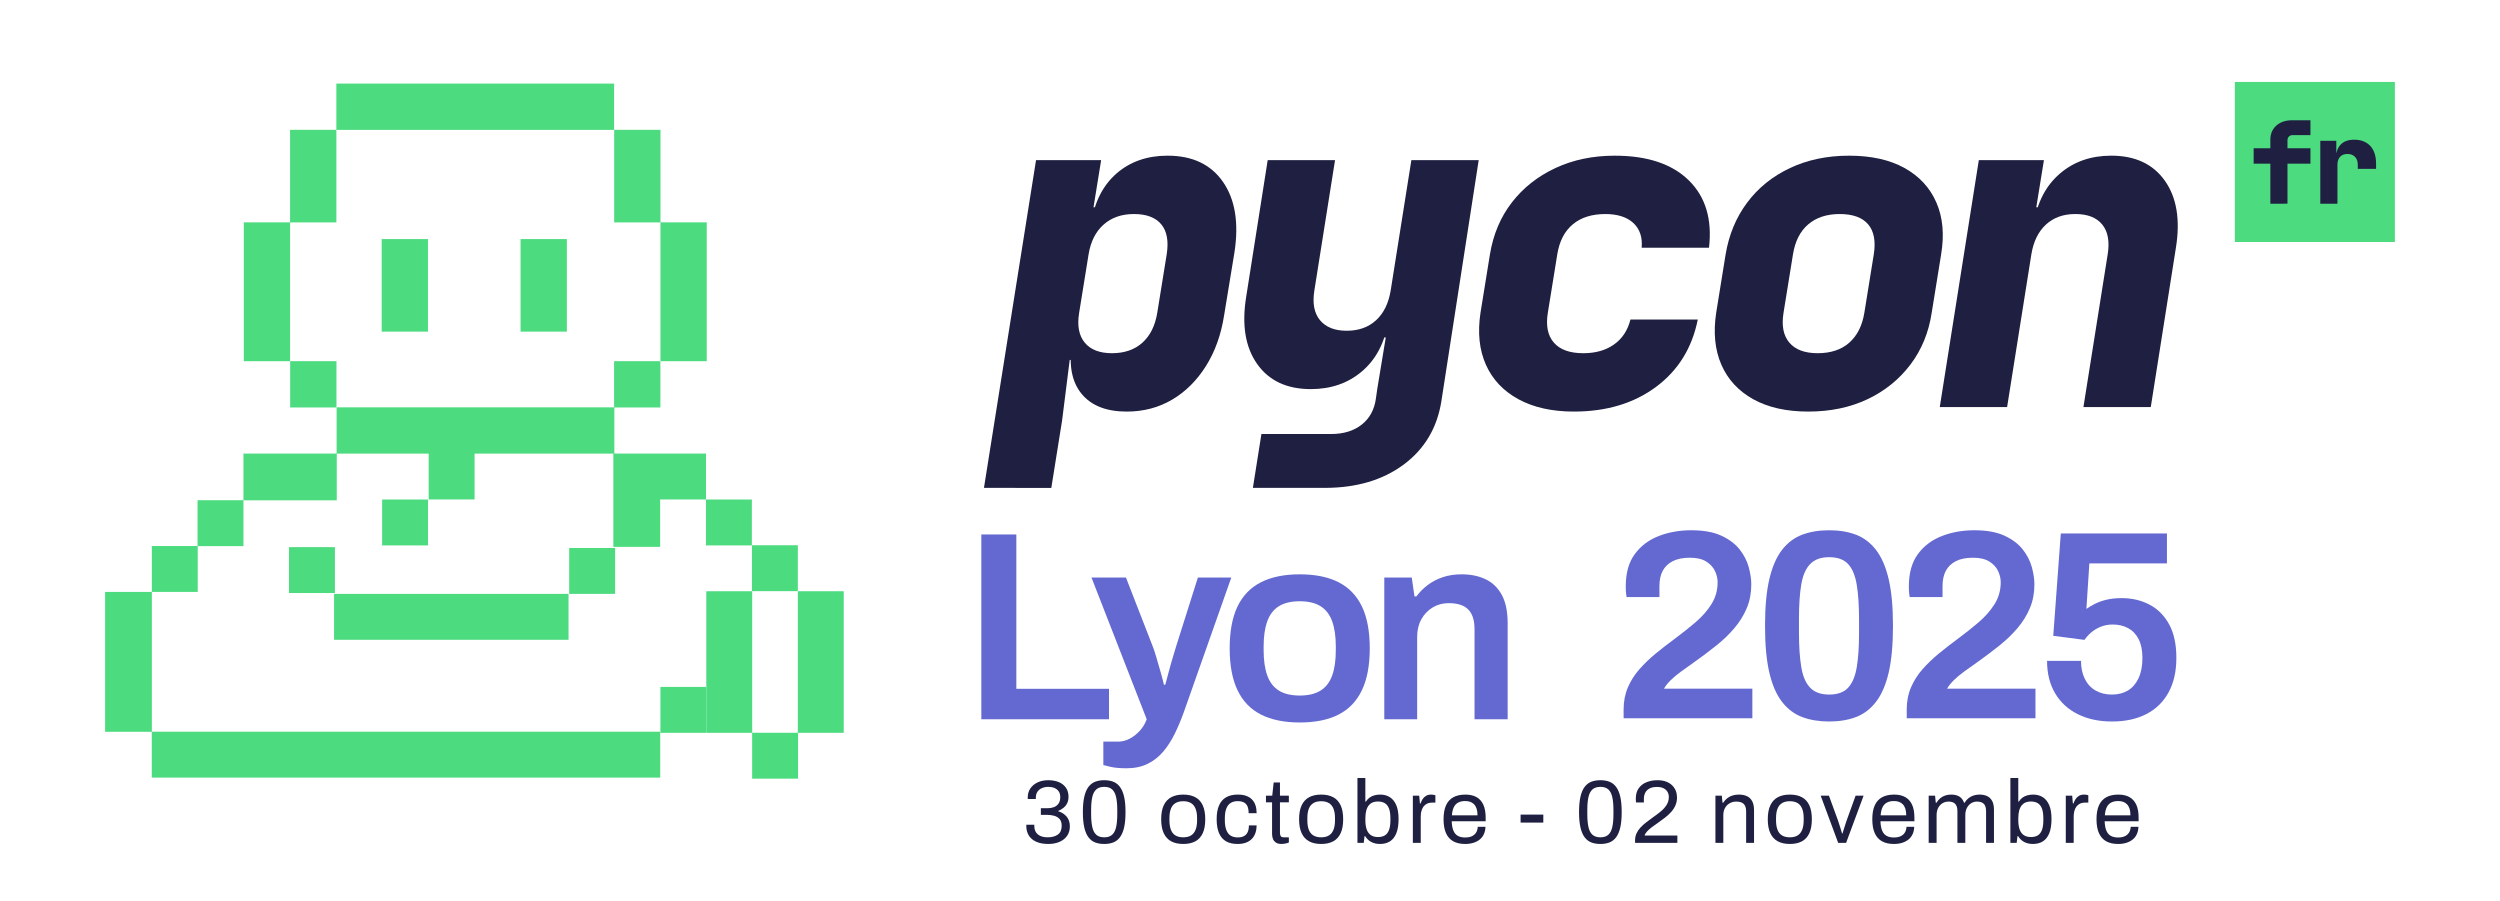 <?xml version="1.0" encoding="utf-8"?>
<!-- Generator: Adobe Illustrator 16.0.0, SVG Export Plug-In . SVG Version: 6.00 Build 0)  -->
<!DOCTYPE svg PUBLIC "-//W3C//DTD SVG 1.1//EN" "http://www.w3.org/Graphics/SVG/1.1/DTD/svg11.dtd">
<svg version="1.1" id="Calque_1" xmlns="http://www.w3.org/2000/svg" xmlns:xlink="http://www.w3.org/1999/xlink" x="0px" y="0px"
	 width="445.479px" height="160.492px" viewBox="0 0 445.479 160.492" enable-background="new 0 0 445.479 160.492"
	 xml:space="preserve">
<g>
	<path fill="#1F2041" d="M186.815,150.388c-0.854,0-1.574-0.131-2.16-0.393c-0.588-0.261-1.029-0.632-1.328-1.111
		c-0.299-0.48-0.449-1.051-0.449-1.712v-0.208h1.424v0.208c0,0.661,0.211,1.165,0.633,1.512s1.006,0.52,1.752,0.52
		s1.35-0.162,1.809-0.487c0.457-0.325,0.688-0.846,0.688-1.561c0-0.522-0.123-0.922-0.367-1.2c-0.246-0.276-0.564-0.472-0.953-0.584
		c-0.389-0.111-0.803-0.168-1.24-0.168h-1.152v-1.184h1.201c0.404,0,0.777-0.064,1.119-0.192s0.617-0.338,0.824-0.632
		c0.209-0.293,0.312-0.674,0.312-1.144c0-0.427-0.094-0.773-0.279-1.04c-0.188-0.267-0.441-0.467-0.762-0.601
		c-0.318-0.133-0.672-0.199-1.055-0.199c-0.428,0-0.811,0.071-1.152,0.216c-0.342,0.144-0.611,0.359-0.809,0.647
		s-0.295,0.651-0.295,1.088v0.208h-1.441v-0.287c0-0.608,0.158-1.142,0.473-1.601c0.314-0.458,0.746-0.815,1.297-1.072
		c0.549-0.256,1.18-0.384,1.895-0.384c0.705,0,1.326,0.112,1.865,0.336c0.537,0.225,0.963,0.555,1.271,0.992
		s0.465,0.977,0.465,1.616c0,0.47-0.086,0.866-0.258,1.191c-0.17,0.326-0.395,0.596-0.672,0.809s-0.574,0.39-0.895,0.528v0.063
		c0.586,0.171,1.076,0.48,1.471,0.928c0.395,0.448,0.592,1.035,0.592,1.761c0,0.65-0.162,1.21-0.486,1.68
		c-0.326,0.47-0.779,0.829-1.361,1.08C188.21,150.262,187.55,150.388,186.815,150.388z"/>
	<path fill="#1F2041" d="M196.767,150.388c-0.598,0-1.131-0.088-1.6-0.264c-0.471-0.177-0.871-0.48-1.201-0.912
		c-0.33-0.433-0.58-1.014-0.752-1.744c-0.17-0.73-0.256-1.65-0.256-2.76s0.086-2.029,0.256-2.761
		c0.172-0.73,0.422-1.312,0.752-1.744c0.33-0.432,0.73-0.735,1.201-0.911c0.469-0.177,1.002-0.265,1.6-0.265
		s1.127,0.088,1.592,0.265c0.465,0.176,0.861,0.479,1.191,0.911c0.33,0.433,0.582,1.014,0.752,1.744
		c0.172,0.731,0.256,1.651,0.256,2.761s-0.084,2.029-0.256,2.76c-0.17,0.73-0.422,1.312-0.752,1.744
		c-0.33,0.432-0.727,0.735-1.191,0.912C197.894,150.3,197.364,150.388,196.767,150.388z M196.767,149.203
		c0.607,0,1.08-0.154,1.416-0.464c0.336-0.309,0.57-0.768,0.703-1.376c0.135-0.607,0.201-1.365,0.201-2.271v-0.736
		c0-0.917-0.066-1.683-0.201-2.296c-0.133-0.613-0.367-1.074-0.703-1.384s-0.809-0.464-1.416-0.464s-1.084,0.154-1.424,0.464
		c-0.342,0.31-0.58,0.768-0.713,1.376c-0.133,0.607-0.199,1.37-0.199,2.288v0.72c0,0.906,0.066,1.67,0.199,2.288
		s0.371,1.083,0.713,1.392C195.683,149.049,196.159,149.203,196.767,149.203z"/>
	<path fill="#1F2041" d="M210.847,150.388c-0.854,0-1.57-0.157-2.152-0.472c-0.582-0.315-1.023-0.798-1.328-1.448
		c-0.303-0.65-0.455-1.478-0.455-2.48c0-1.013,0.152-1.842,0.455-2.487c0.305-0.646,0.746-1.126,1.328-1.44s1.299-0.472,2.152-0.472
		s1.57,0.157,2.152,0.472c0.58,0.314,1.021,0.795,1.32,1.44c0.297,0.646,0.447,1.475,0.447,2.487c0,1.003-0.15,1.83-0.447,2.48
		c-0.299,0.65-0.74,1.133-1.32,1.448C212.417,150.23,211.7,150.388,210.847,150.388z M210.847,149.203
		c0.543,0,0.998-0.106,1.359-0.319c0.363-0.214,0.639-0.547,0.824-1c0.188-0.453,0.281-1.026,0.281-1.721v-0.352
		c0-0.704-0.094-1.28-0.281-1.728c-0.186-0.448-0.461-0.779-0.824-0.992c-0.361-0.214-0.816-0.32-1.359-0.32
		c-0.545,0-1,0.106-1.367,0.32c-0.369,0.213-0.645,0.544-0.824,0.992c-0.182,0.447-0.273,1.023-0.273,1.728v0.352
		c0,0.694,0.092,1.268,0.273,1.721c0.18,0.453,0.455,0.786,0.824,1C209.847,149.097,210.302,149.203,210.847,149.203z"/>
	<path fill="#1F2041" d="M220.511,150.388c-0.811,0-1.49-0.157-2.041-0.472c-0.549-0.315-0.965-0.801-1.248-1.456
		c-0.281-0.656-0.424-1.48-0.424-2.473s0.143-1.813,0.424-2.464c0.283-0.65,0.705-1.136,1.266-1.456
		c0.559-0.32,1.25-0.479,2.07-0.479c0.576,0,1.076,0.074,1.496,0.224c0.422,0.149,0.771,0.368,1.049,0.656s0.482,0.635,0.615,1.04
		c0.135,0.405,0.201,0.869,0.201,1.392h-1.424c0-0.49-0.066-0.894-0.201-1.208c-0.133-0.314-0.344-0.549-0.631-0.704
		c-0.289-0.154-0.668-0.231-1.137-0.231s-0.875,0.104-1.217,0.312c-0.34,0.208-0.602,0.536-0.783,0.984s-0.271,1.04-0.271,1.775
		v0.336c0,0.694,0.088,1.27,0.264,1.729s0.434,0.795,0.775,1.008c0.342,0.214,0.758,0.32,1.248,0.32c0.48,0,0.867-0.085,1.16-0.256
		s0.508-0.416,0.641-0.736s0.199-0.704,0.199-1.152h1.377c0,0.47-0.066,0.907-0.201,1.312c-0.133,0.405-0.338,0.758-0.615,1.056
		c-0.277,0.299-0.629,0.531-1.057,0.696C221.62,150.305,221.108,150.388,220.511,150.388z"/>
	<path fill="#1F2041" d="M228.382,150.388c-0.438,0-0.779-0.083-1.023-0.248c-0.246-0.165-0.422-0.384-0.529-0.656
		c-0.105-0.271-0.158-0.562-0.158-0.872v-5.647h-1.088v-1.185h1.119l0.256-2.352h1.119v2.352h1.584v1.185h-1.584v5.439
		c0,0.267,0.049,0.467,0.145,0.601c0.096,0.133,0.277,0.199,0.545,0.199h0.895v0.929c-0.105,0.053-0.234,0.096-0.383,0.128
		c-0.15,0.032-0.303,0.062-0.457,0.088S228.521,150.388,228.382,150.388z"/>
	<path fill="#1F2041" d="M235.421,150.388c-0.854,0-1.57-0.157-2.15-0.472c-0.582-0.315-1.025-0.798-1.328-1.448
		c-0.305-0.65-0.457-1.478-0.457-2.48c0-1.013,0.152-1.842,0.457-2.487c0.303-0.646,0.746-1.126,1.328-1.44
		c0.58-0.314,1.297-0.472,2.15-0.472s1.572,0.157,2.152,0.472c0.582,0.314,1.021,0.795,1.32,1.44s0.449,1.475,0.449,2.487
		c0,1.003-0.15,1.83-0.449,2.48s-0.738,1.133-1.32,1.448C236.993,150.23,236.274,150.388,235.421,150.388z M235.421,149.203
		c0.545,0,0.998-0.106,1.361-0.319c0.361-0.214,0.637-0.547,0.824-1c0.186-0.453,0.279-1.026,0.279-1.721v-0.352
		c0-0.704-0.094-1.28-0.279-1.728c-0.188-0.448-0.463-0.779-0.824-0.992c-0.363-0.214-0.816-0.32-1.361-0.32
		c-0.543,0-1,0.106-1.367,0.32c-0.367,0.213-0.643,0.544-0.824,0.992c-0.182,0.447-0.271,1.023-0.271,1.728v0.352
		c0,0.694,0.09,1.268,0.271,1.721s0.457,0.786,0.824,1C234.421,149.097,234.878,149.203,235.421,149.203z"/>
	<path fill="#1F2041" d="M245.886,150.388c-0.566,0-1.072-0.115-1.52-0.344c-0.449-0.229-0.816-0.579-1.104-1.049h-0.113l-0.145,1.2
		h-1.119v-11.567h1.408v4.208h0.096c0.191-0.299,0.416-0.539,0.672-0.721c0.256-0.181,0.545-0.314,0.863-0.399
		c0.32-0.086,0.662-0.128,1.025-0.128c0.65,0,1.221,0.154,1.711,0.464s0.873,0.784,1.145,1.424s0.408,1.456,0.408,2.448
		c0,1.045-0.133,1.896-0.4,2.552c-0.266,0.656-0.645,1.139-1.135,1.448C247.187,150.232,246.589,150.388,245.886,150.388z
		 M245.55,149.155c0.48,0,0.883-0.096,1.207-0.288c0.326-0.191,0.574-0.509,0.744-0.951c0.172-0.443,0.256-1.027,0.256-1.753v-0.336
		c0-0.703-0.078-1.276-0.238-1.72c-0.16-0.442-0.406-0.768-0.736-0.976c-0.332-0.208-0.758-0.312-1.281-0.312
		c-0.299,0-0.58,0.048-0.848,0.145c-0.266,0.096-0.504,0.261-0.711,0.496c-0.209,0.234-0.369,0.549-0.48,0.943
		s-0.168,0.88-0.168,1.456v0.256c0,0.662,0.076,1.217,0.232,1.664c0.154,0.448,0.398,0.79,0.736,1.024
		C244.599,149.038,245.026,149.155,245.55,149.155z"/>
	<path fill="#1F2041" d="M251.757,150.195v-8.416h1.137l0.129,1.393h0.111c0.086-0.267,0.203-0.521,0.352-0.761
		c0.15-0.239,0.352-0.437,0.609-0.592c0.256-0.154,0.57-0.231,0.943-0.231c0.16,0,0.307,0.013,0.439,0.04
		c0.133,0.026,0.232,0.056,0.297,0.088v1.296h-0.529c-0.361,0-0.674,0.062-0.936,0.184c-0.262,0.123-0.477,0.296-0.648,0.521
		c-0.17,0.224-0.295,0.49-0.375,0.8s-0.121,0.64-0.121,0.992v4.688H251.757z"/>
	<path fill="#1F2041" d="M261.069,150.388c-0.832,0-1.533-0.157-2.104-0.472c-0.572-0.315-1.004-0.798-1.297-1.448
		s-0.439-1.478-0.439-2.48c0-1.013,0.146-1.842,0.439-2.487s0.729-1.126,1.305-1.44s1.295-0.472,2.16-0.472
		c0.789,0,1.449,0.151,1.982,0.456c0.533,0.304,0.938,0.757,1.209,1.359s0.408,1.357,0.408,2.265v0.672h-6.049
		c0.021,0.672,0.121,1.224,0.297,1.655c0.176,0.433,0.439,0.747,0.791,0.944s0.795,0.296,1.328,0.296
		c0.363,0,0.68-0.045,0.953-0.136c0.271-0.091,0.5-0.222,0.688-0.392c0.186-0.171,0.328-0.374,0.424-0.608s0.148-0.49,0.16-0.768
		h1.375c-0.01,0.447-0.096,0.861-0.256,1.239c-0.16,0.379-0.395,0.702-0.703,0.969c-0.311,0.267-0.688,0.475-1.137,0.623
		C262.157,150.312,261.646,150.388,261.069,150.388z M258.718,145.283h4.559c0-0.469-0.053-0.863-0.16-1.184
		c-0.105-0.32-0.258-0.581-0.455-0.784c-0.197-0.202-0.428-0.35-0.688-0.439c-0.262-0.091-0.559-0.137-0.889-0.137
		c-0.49,0-0.906,0.091-1.248,0.272s-0.604,0.459-0.783,0.832C258.872,144.217,258.759,144.697,258.718,145.283z"/>
	<path fill="#1F2041" d="M270.956,146.579v-1.424h4.049v1.424H270.956z"/>
	<path fill="#1F2041" d="M285.181,150.388c-0.598,0-1.131-0.088-1.6-0.264c-0.471-0.177-0.871-0.48-1.201-0.912
		c-0.33-0.433-0.58-1.014-0.752-1.744c-0.17-0.73-0.256-1.65-0.256-2.76s0.086-2.029,0.256-2.761
		c0.172-0.73,0.422-1.312,0.752-1.744c0.33-0.432,0.73-0.735,1.201-0.911c0.469-0.177,1.002-0.265,1.6-0.265
		s1.127,0.088,1.592,0.265c0.465,0.176,0.861,0.479,1.191,0.911c0.33,0.433,0.582,1.014,0.752,1.744
		c0.172,0.731,0.256,1.651,0.256,2.761s-0.084,2.029-0.256,2.76c-0.17,0.73-0.422,1.312-0.752,1.744
		c-0.33,0.432-0.727,0.735-1.191,0.912C286.308,150.3,285.778,150.388,285.181,150.388z M285.181,149.203
		c0.607,0,1.08-0.154,1.416-0.464c0.336-0.309,0.57-0.768,0.703-1.376c0.135-0.607,0.201-1.365,0.201-2.271v-0.736
		c0-0.917-0.066-1.683-0.201-2.296c-0.133-0.613-0.367-1.074-0.703-1.384s-0.809-0.464-1.416-0.464s-1.084,0.154-1.424,0.464
		c-0.342,0.31-0.58,0.768-0.713,1.376c-0.133,0.607-0.199,1.37-0.199,2.288v0.72c0,0.906,0.066,1.67,0.199,2.288
		s0.371,1.083,0.713,1.392C284.097,149.049,284.573,149.203,285.181,149.203z"/>
	<path fill="#1F2041" d="M291.356,150.195v-0.464c0-0.448,0.088-0.861,0.264-1.24c0.176-0.378,0.41-0.725,0.703-1.04
		c0.295-0.314,0.627-0.615,1-0.903c0.375-0.288,0.752-0.57,1.137-0.849c0.523-0.362,1.006-0.725,1.447-1.088
		c0.443-0.362,0.799-0.754,1.064-1.176c0.268-0.421,0.4-0.894,0.4-1.416c0-0.33-0.078-0.632-0.232-0.904
		c-0.154-0.271-0.387-0.487-0.695-0.647c-0.311-0.16-0.705-0.24-1.184-0.24c-0.566,0-1.02,0.096-1.361,0.288
		c-0.34,0.192-0.588,0.448-0.744,0.768c-0.154,0.32-0.23,0.672-0.23,1.057v0.655h-1.393c-0.012-0.053-0.021-0.136-0.031-0.248
		c-0.012-0.111-0.018-0.242-0.018-0.392c0-0.789,0.176-1.427,0.529-1.912c0.352-0.485,0.82-0.843,1.408-1.072
		c0.586-0.229,1.221-0.344,1.902-0.344c0.609,0,1.131,0.083,1.568,0.248c0.438,0.166,0.801,0.393,1.088,0.68
		c0.289,0.288,0.502,0.616,0.641,0.984s0.209,0.755,0.209,1.16c0,0.501-0.09,0.96-0.266,1.376s-0.42,0.803-0.734,1.16
		c-0.316,0.357-0.684,0.701-1.105,1.032c-0.422,0.33-0.877,0.666-1.367,1.008c-0.342,0.224-0.678,0.461-1.008,0.712
		c-0.332,0.251-0.613,0.504-0.848,0.76c-0.236,0.256-0.385,0.502-0.449,0.736h5.84v1.312H291.356z"/>
	<path fill="#1F2041" d="M305.675,150.195v-8.416h1.137l0.127,1.265h0.113c0.223-0.342,0.477-0.619,0.76-0.832
		c0.281-0.214,0.596-0.371,0.943-0.473c0.346-0.101,0.717-0.151,1.111-0.151c0.533,0,1,0.091,1.4,0.271
		c0.4,0.182,0.715,0.475,0.943,0.88c0.23,0.406,0.346,0.955,0.346,1.648v5.808h-1.408v-5.616c0-0.352-0.047-0.64-0.137-0.863
		c-0.09-0.225-0.213-0.4-0.367-0.528c-0.156-0.128-0.342-0.219-0.561-0.271c-0.219-0.054-0.461-0.08-0.729-0.08
		c-0.395,0-0.768,0.096-1.119,0.288c-0.354,0.191-0.633,0.469-0.84,0.831c-0.209,0.363-0.312,0.795-0.312,1.297v4.943H305.675z"/>
	<path fill="#1F2041" d="M318.938,150.388c-0.854,0-1.57-0.157-2.152-0.472c-0.582-0.315-1.023-0.798-1.328-1.448
		c-0.303-0.65-0.455-1.478-0.455-2.48c0-1.013,0.152-1.842,0.455-2.487c0.305-0.646,0.746-1.126,1.328-1.44s1.299-0.472,2.152-0.472
		s1.57,0.157,2.152,0.472c0.58,0.314,1.021,0.795,1.32,1.44c0.297,0.646,0.447,1.475,0.447,2.487c0,1.003-0.15,1.83-0.447,2.48
		c-0.299,0.65-0.74,1.133-1.32,1.448C320.509,150.23,319.792,150.388,318.938,150.388z M318.938,149.203
		c0.543,0,0.998-0.106,1.359-0.319c0.363-0.214,0.639-0.547,0.824-1c0.188-0.453,0.281-1.026,0.281-1.721v-0.352
		c0-0.704-0.094-1.28-0.281-1.728c-0.186-0.448-0.461-0.779-0.824-0.992c-0.361-0.214-0.816-0.32-1.359-0.32
		c-0.545,0-1,0.106-1.367,0.32c-0.369,0.213-0.645,0.544-0.824,0.992c-0.182,0.447-0.273,1.023-0.273,1.728v0.352
		c0,0.694,0.092,1.268,0.273,1.721c0.18,0.453,0.455,0.786,0.824,1C317.938,149.097,318.394,149.203,318.938,149.203z"/>
	<path fill="#1F2041" d="M327.548,150.195l-3.119-8.416h1.471l1.537,4.208c0.074,0.203,0.16,0.456,0.256,0.76
		c0.096,0.305,0.193,0.614,0.295,0.929s0.186,0.595,0.248,0.84h0.08c0.076-0.234,0.16-0.51,0.256-0.824
		c0.098-0.314,0.195-0.624,0.297-0.928s0.189-0.562,0.264-0.776l1.52-4.208h1.426l-3.121,8.416H327.548z"/>
	<path fill="#1F2041" d="M337.468,150.388c-0.832,0-1.533-0.157-2.104-0.472c-0.572-0.315-1.004-0.798-1.297-1.448
		s-0.439-1.478-0.439-2.48c0-1.013,0.146-1.842,0.439-2.487s0.729-1.126,1.305-1.44s1.295-0.472,2.16-0.472
		c0.789,0,1.449,0.151,1.982,0.456c0.533,0.304,0.938,0.757,1.209,1.359s0.408,1.357,0.408,2.265v0.672h-6.049
		c0.021,0.672,0.121,1.224,0.297,1.655c0.176,0.433,0.439,0.747,0.791,0.944s0.795,0.296,1.328,0.296
		c0.363,0,0.68-0.045,0.953-0.136c0.271-0.091,0.5-0.222,0.688-0.392c0.186-0.171,0.328-0.374,0.424-0.608s0.148-0.49,0.16-0.768
		h1.375c-0.01,0.447-0.096,0.861-0.256,1.239c-0.16,0.379-0.395,0.702-0.703,0.969c-0.311,0.267-0.688,0.475-1.137,0.623
		C338.556,150.312,338.044,150.388,337.468,150.388z M335.116,145.283h4.559c0-0.469-0.053-0.863-0.16-1.184
		c-0.105-0.32-0.258-0.581-0.455-0.784c-0.197-0.202-0.428-0.35-0.688-0.439c-0.262-0.091-0.559-0.137-0.889-0.137
		c-0.49,0-0.906,0.091-1.248,0.272s-0.604,0.459-0.783,0.832C335.271,144.217,335.157,144.697,335.116,145.283z"/>
	<path fill="#1F2041" d="M343.675,150.195v-8.416h1.137l0.127,1.265h0.113c0.213-0.342,0.453-0.619,0.719-0.832
		c0.268-0.214,0.561-0.371,0.881-0.473c0.32-0.101,0.666-0.151,1.039-0.151c0.545,0,1.014,0.109,1.408,0.328
		s0.688,0.595,0.881,1.128h0.096c0.201-0.342,0.438-0.616,0.703-0.824c0.268-0.208,0.566-0.365,0.896-0.473
		c0.33-0.106,0.682-0.159,1.057-0.159c0.512,0,0.959,0.088,1.344,0.264c0.383,0.176,0.686,0.464,0.904,0.864
		c0.219,0.399,0.328,0.936,0.328,1.607v5.872h-1.408v-5.647c0-0.342-0.041-0.624-0.121-0.849c-0.08-0.224-0.193-0.396-0.344-0.52
		c-0.148-0.123-0.322-0.211-0.52-0.264c-0.197-0.054-0.408-0.08-0.633-0.08c-0.373,0-0.717,0.096-1.031,0.288
		c-0.314,0.191-0.568,0.469-0.76,0.831c-0.193,0.363-0.289,0.795-0.289,1.297v4.943h-1.408v-5.647c0-0.342-0.041-0.624-0.127-0.849
		c-0.086-0.224-0.197-0.396-0.336-0.52s-0.307-0.211-0.504-0.264c-0.197-0.054-0.402-0.08-0.617-0.08
		c-0.383,0-0.738,0.096-1.062,0.288c-0.326,0.191-0.584,0.469-0.777,0.831c-0.191,0.363-0.287,0.795-0.287,1.297v4.943H343.675z"/>
	<path fill="#1F2041" d="M362.233,150.388c-0.564,0-1.07-0.115-1.52-0.344c-0.447-0.229-0.816-0.579-1.104-1.049h-0.111l-0.145,1.2
		h-1.121v-11.567h1.408v4.208h0.098c0.191-0.299,0.416-0.539,0.672-0.721c0.256-0.181,0.543-0.314,0.863-0.399
		c0.32-0.086,0.662-0.128,1.023-0.128c0.65,0,1.223,0.154,1.713,0.464s0.871,0.784,1.145,1.424c0.271,0.64,0.406,1.456,0.406,2.448
		c0,1.045-0.133,1.896-0.398,2.552c-0.268,0.656-0.646,1.139-1.137,1.448C363.536,150.232,362.938,150.388,362.233,150.388z
		 M361.897,149.155c0.48,0,0.883-0.096,1.209-0.288c0.324-0.191,0.572-0.509,0.744-0.951c0.17-0.443,0.256-1.027,0.256-1.753v-0.336
		c0-0.703-0.08-1.276-0.24-1.72c-0.16-0.442-0.406-0.768-0.736-0.976s-0.758-0.312-1.279-0.312c-0.299,0-0.582,0.048-0.848,0.145
		c-0.268,0.096-0.504,0.261-0.713,0.496c-0.207,0.234-0.367,0.549-0.48,0.943c-0.111,0.395-0.168,0.88-0.168,1.456v0.256
		c0,0.662,0.078,1.217,0.232,1.664c0.154,0.448,0.4,0.79,0.736,1.024S361.376,149.155,361.897,149.155z"/>
	<path fill="#1F2041" d="M368.106,150.195v-8.416h1.137l0.127,1.393h0.113c0.084-0.267,0.201-0.521,0.352-0.761
		c0.148-0.239,0.352-0.437,0.607-0.592c0.256-0.154,0.57-0.231,0.943-0.231c0.16,0,0.307,0.013,0.441,0.04
		c0.133,0.026,0.23,0.056,0.295,0.088v1.296h-0.527c-0.363,0-0.676,0.062-0.936,0.184c-0.262,0.123-0.479,0.296-0.648,0.521
		c-0.172,0.224-0.297,0.49-0.377,0.8s-0.119,0.64-0.119,0.992v4.688H368.106z"/>
	<path fill="#1F2041" d="M377.419,150.388c-0.832,0-1.533-0.157-2.104-0.472c-0.572-0.315-1.004-0.798-1.297-1.448
		s-0.439-1.478-0.439-2.48c0-1.013,0.146-1.842,0.439-2.487s0.729-1.126,1.305-1.44s1.295-0.472,2.16-0.472
		c0.789,0,1.449,0.151,1.982,0.456c0.533,0.304,0.938,0.757,1.209,1.359s0.408,1.357,0.408,2.265v0.672h-6.049
		c0.021,0.672,0.121,1.224,0.297,1.655c0.176,0.433,0.439,0.747,0.791,0.944s0.795,0.296,1.328,0.296
		c0.363,0,0.68-0.045,0.953-0.136c0.271-0.091,0.5-0.222,0.688-0.392c0.186-0.171,0.328-0.374,0.424-0.608s0.148-0.49,0.16-0.768
		h1.375c-0.01,0.447-0.096,0.861-0.256,1.239c-0.16,0.379-0.395,0.702-0.703,0.969c-0.311,0.267-0.688,0.475-1.137,0.623
		C378.507,150.312,377.995,150.388,377.419,150.388z M375.067,145.283h4.559c0-0.469-0.053-0.863-0.16-1.184
		c-0.105-0.32-0.258-0.581-0.455-0.784c-0.197-0.202-0.428-0.35-0.688-0.439c-0.262-0.091-0.559-0.137-0.889-0.137
		c-0.49,0-0.906,0.091-1.248,0.272s-0.604,0.459-0.783,0.832C375.222,144.217,375.108,144.697,375.067,145.283z"/>
</g>
<g>
	<path fill="#6369D1" d="M174.864,128.164V95.236h6.238v27.504h16.514v5.424H174.864z"/>
	<path fill="#6369D1" d="M200.735,136.9c-1.186,0-2.145-0.088-2.881-0.264s-1.152-0.281-1.248-0.312v-4.176h2.688
		c0.672,0,1.344-0.176,2.016-0.527c0.672-0.354,1.281-0.833,1.824-1.44c0.545-0.608,0.943-1.28,1.201-2.017l-9.84-25.248h6.143
		l4.705,12.097c0.223,0.544,0.455,1.231,0.695,2.063c0.24,0.833,0.488,1.688,0.744,2.568c0.256,0.881,0.463,1.672,0.625,2.376h0.238
		c0.129-0.479,0.271-1.024,0.434-1.632c0.158-0.607,0.326-1.231,0.504-1.872c0.176-0.64,0.359-1.264,0.551-1.872
		c0.193-0.607,0.352-1.135,0.48-1.584l3.84-12.145h5.953l-8.449,23.953c-0.48,1.344-1.016,2.623-1.607,3.84
		c-0.592,1.215-1.281,2.287-2.064,3.215c-0.785,0.929-1.713,1.656-2.783,2.185C203.431,136.637,202.175,136.9,200.735,136.9z"/>
	<path fill="#6369D1" d="M231.599,128.74c-2.752,0-5.057-0.473-6.912-1.416s-3.248-2.392-4.176-4.344
		c-0.928-1.951-1.393-4.432-1.393-7.439c0-3.04,0.465-5.527,1.393-7.465c0.928-1.936,2.32-3.375,4.176-4.32
		c1.855-0.943,4.16-1.416,6.912-1.416c2.783,0,5.096,0.473,6.936,1.416c1.84,0.945,3.225,2.385,4.152,4.32
		c0.928,1.938,1.393,4.425,1.393,7.465c0,3.008-0.465,5.488-1.393,7.439c-0.928,1.952-2.312,3.4-4.152,4.344
		S234.382,128.74,231.599,128.74z M231.599,123.94c1.535,0,2.775-0.296,3.721-0.888c0.943-0.592,1.631-1.488,2.062-2.688
		c0.434-1.201,0.648-2.696,0.648-4.488v-0.672c0-1.793-0.215-3.289-0.648-4.488c-0.432-1.2-1.119-2.096-2.062-2.688
		c-0.945-0.591-2.186-0.888-3.721-0.888s-2.777,0.297-3.721,0.888c-0.943,0.593-1.631,1.488-2.062,2.688
		c-0.434,1.199-0.648,2.695-0.648,4.488v0.672c0,1.792,0.215,3.287,0.648,4.488c0.432,1.199,1.119,2.096,2.062,2.688
		S230.063,123.94,231.599,123.94z"/>
	<path fill="#6369D1" d="M246.669,128.164v-25.248h4.896l0.48,3.36h0.336c0.576-0.768,1.256-1.447,2.039-2.04
		c0.783-0.592,1.68-1.056,2.688-1.392c1.01-0.336,2.121-0.505,3.338-0.505c1.6,0,3.016,0.289,4.246,0.865
		c1.232,0.576,2.201,1.504,2.904,2.783c0.705,1.281,1.057,2.992,1.057,5.137v17.039h-5.904v-15.983c0-0.896-0.104-1.64-0.312-2.231
		c-0.207-0.592-0.512-1.072-0.912-1.44s-0.887-0.632-1.463-0.792s-1.217-0.24-1.92-0.24c-1.057,0-2.008,0.256-2.855,0.768
		c-0.85,0.513-1.521,1.217-2.018,2.112c-0.496,0.896-0.744,1.937-0.744,3.12v14.688H246.669z"/>
</g>
<g>
	<path fill="#6369D1" d="M289.315,127.99v-1.584c0-1.44,0.256-2.752,0.768-3.937c0.512-1.184,1.199-2.264,2.064-3.239
		c0.863-0.977,1.83-1.904,2.902-2.785c1.072-0.879,2.152-1.719,3.24-2.52c1.344-0.992,2.609-1.992,3.793-3s2.143-2.096,2.879-3.264
		s1.105-2.473,1.105-3.912c0-0.672-0.162-1.344-0.48-2.016c-0.32-0.673-0.84-1.232-1.561-1.681
		c-0.719-0.448-1.688-0.672-2.904-0.672s-2.225,0.2-3.023,0.601c-0.801,0.4-1.4,0.968-1.801,1.703c-0.4,0.736-0.6,1.648-0.6,2.736
		v1.968h-5.855c-0.033-0.159-0.064-0.399-0.096-0.72c-0.033-0.32-0.049-0.721-0.049-1.2c0-2.368,0.535-4.279,1.609-5.735
		c1.07-1.457,2.494-2.528,4.271-3.217c1.775-0.688,3.703-1.031,5.783-1.031c2.176,0,3.961,0.32,5.352,0.959
		c1.393,0.641,2.48,1.457,3.266,2.448c0.783,0.993,1.326,2.048,1.631,3.168s0.457,2.145,0.457,3.072c0,1.536-0.266,2.937-0.793,4.2
		s-1.256,2.447-2.184,3.552s-2.023,2.16-3.289,3.168c-1.264,1.008-2.615,2.024-4.055,3.048c-0.736,0.512-1.457,1.025-2.16,1.536
		c-0.705,0.513-1.32,1.024-1.848,1.536c-0.529,0.512-0.938,1.024-1.225,1.536h15.744v5.28H289.315z"/>
	<path fill="#6369D1" d="M325.938,128.566c-1.793,0-3.393-0.265-4.801-0.793c-1.408-0.527-2.609-1.432-3.6-2.712
		c-0.992-1.279-1.744-3.016-2.256-5.208c-0.514-2.191-0.768-4.968-0.768-8.328c0-3.359,0.254-6.135,0.768-8.328
		c0.512-2.191,1.264-3.928,2.256-5.207c0.99-1.279,2.191-2.185,3.6-2.713c1.408-0.527,3.008-0.791,4.801-0.791
		c1.791,0,3.383,0.264,4.775,0.791c1.393,0.528,2.584,1.434,3.576,2.713s1.744,3.016,2.256,5.207
		c0.512,2.193,0.768,4.969,0.768,8.328c0,3.36-0.256,6.137-0.768,8.328c-0.512,2.192-1.264,3.929-2.256,5.208
		c-0.992,1.28-2.184,2.185-3.576,2.712C329.321,128.302,327.729,128.566,325.938,128.566z M325.938,123.766
		c1.504,0,2.631-0.408,3.383-1.225c0.752-0.815,1.264-2.031,1.537-3.647c0.271-1.615,0.408-3.624,0.408-6.024v-2.496
		c0-2.463-0.137-4.52-0.408-6.168c-0.273-1.646-0.785-2.879-1.537-3.695s-1.879-1.225-3.383-1.225c-1.473,0-2.602,0.408-3.385,1.225
		c-0.785,0.816-1.312,2.033-1.584,3.648s-0.408,3.641-0.408,6.072v2.495c0,2.433,0.137,4.472,0.408,6.12s0.799,2.88,1.584,3.695
		C323.337,123.357,324.466,123.766,325.938,123.766z"/>
	<path fill="#6369D1" d="M339.763,127.99v-1.584c0-1.44,0.256-2.752,0.768-3.937c0.512-1.184,1.199-2.264,2.064-3.239
		c0.863-0.977,1.83-1.904,2.902-2.785c1.072-0.879,2.152-1.719,3.24-2.52c1.344-0.992,2.609-1.992,3.793-3s2.143-2.096,2.879-3.264
		s1.105-2.473,1.105-3.912c0-0.672-0.162-1.344-0.48-2.016c-0.32-0.673-0.84-1.232-1.561-1.681
		c-0.719-0.448-1.688-0.672-2.904-0.672s-2.225,0.2-3.023,0.601c-0.801,0.4-1.4,0.968-1.801,1.703c-0.4,0.736-0.6,1.648-0.6,2.736
		v1.968h-5.855c-0.033-0.159-0.064-0.399-0.096-0.72c-0.033-0.32-0.049-0.721-0.049-1.2c0-2.368,0.535-4.279,1.609-5.735
		c1.07-1.457,2.494-2.528,4.271-3.217c1.775-0.688,3.703-1.031,5.783-1.031c2.176,0,3.961,0.32,5.352,0.959
		c1.393,0.641,2.48,1.457,3.266,2.448c0.783,0.993,1.326,2.048,1.631,3.168s0.457,2.145,0.457,3.072c0,1.536-0.266,2.937-0.793,4.2
		s-1.256,2.447-2.184,3.552s-2.023,2.16-3.289,3.168c-1.264,1.008-2.615,2.024-4.055,3.048c-0.736,0.512-1.457,1.025-2.16,1.536
		c-0.705,0.513-1.32,1.024-1.848,1.536c-0.529,0.512-0.938,1.024-1.225,1.536h15.744v5.28H339.763z"/>
	<path fill="#6369D1" d="M376.337,128.566c-2.305,0-4.328-0.433-6.072-1.297c-1.744-0.863-3.096-2.104-4.055-3.72
		c-0.961-1.616-1.441-3.544-1.441-5.784h6.049c0,1.217,0.223,2.28,0.672,3.191c0.447,0.912,1.088,1.609,1.92,2.089
		s1.807,0.72,2.928,0.72c1.088,0,2.031-0.24,2.832-0.72c0.799-0.479,1.432-1.208,1.896-2.185c0.463-0.975,0.695-2.184,0.695-3.623
		c0-1.345-0.225-2.456-0.672-3.336c-0.449-0.881-1.072-1.537-1.871-1.969c-0.801-0.432-1.713-0.648-2.736-0.648
		c-0.768,0-1.473,0.129-2.113,0.385c-0.639,0.256-1.199,0.584-1.68,0.984c-0.479,0.4-0.896,0.855-1.248,1.367l-5.568-0.72
		l1.346-18.24h18.912v5.328h-13.824l-0.529,8.112c0.449-0.32,0.961-0.624,1.537-0.912s1.256-0.528,2.039-0.721
		c0.785-0.191,1.688-0.287,2.713-0.287c1.824,0,3.471,0.384,4.943,1.152c1.473,0.768,2.641,1.936,3.504,3.504
		c0.865,1.568,1.297,3.568,1.297,6c0,2.399-0.465,4.447-1.393,6.144s-2.248,2.984-3.959,3.864
		C380.745,128.125,378.704,128.566,376.337,128.566z"/>
</g>
<g>
	<path fill="#1F2041" d="M175.333,86.938l9.279-58.4h11.602l-1.361,8.4h2.801l-3.201,2.801c0.588-3.787,2.094-6.733,4.521-8.841
		c2.426-2.106,5.451-3.159,9.08-3.159c4.426,0,7.719,1.559,9.879,4.68c2.16,3.119,2.84,7.293,2.041,12.52l-1.84,11.2
		c-0.535,3.468-1.615,6.493-3.24,9.08c-1.629,2.587-3.641,4.587-6.041,6c-2.4,1.412-5.094,2.12-8.08,2.12
		c-3.627,0-6.307-1.053-8.039-3.16c-1.734-2.106-2.309-5.053-1.721-8.84l2.4,2.8h-2.801l-1.359,10.8l-1.92,12H175.333z
		 M198.134,62.938c2.24,0,4.053-0.626,5.439-1.88c1.387-1.253,2.266-3.026,2.641-5.319l1.68-10.4
		c0.371-2.347,0.053-4.133-0.961-5.36c-1.014-1.226-2.639-1.84-4.879-1.84c-2.188,0-3.988,0.628-5.4,1.88
		c-1.414,1.254-2.309,3.027-2.68,5.32l-1.68,10.4c-0.375,2.293-0.041,4.066,1,5.319C194.333,62.312,195.946,62.938,198.134,62.938z"
		/>
	<path fill="#1F2041" d="M223.253,86.938l1.52-9.6h12.4c2.238,0,4.066-0.561,5.479-1.68c1.414-1.121,2.254-2.668,2.521-4.641
		l0.238-1.68l1.521-9.2h-3.521l3.922-2.8c-0.588,3.733-2.121,6.667-4.602,8.8c-2.479,2.134-5.533,3.2-9.16,3.2
		c-4.268,0-7.453-1.492-9.559-4.48c-2.107-2.986-2.76-6.96-1.961-11.92l3.84-24.4h12l-3.68,23.201c-0.373,2.293-0.039,4.066,1,5.319
		c1.041,1.254,2.627,1.88,4.76,1.88s3.881-0.626,5.24-1.88c1.359-1.253,2.227-3.026,2.6-5.319l3.68-23.201h12l-6.639,42.881
		c-0.748,4.8-2.988,8.586-6.721,11.359c-3.734,2.773-8.428,4.16-14.08,4.16H223.253z"/>
	<path fill="#1F2041" d="M280.45,73.339c-3.893,0-7.188-0.734-9.879-2.2c-2.693-1.466-4.627-3.521-5.801-6.16
		s-1.492-5.72-0.959-9.239l1.68-10.4c0.586-3.572,1.893-6.666,3.92-9.28c2.025-2.612,4.613-4.652,7.76-6.12
		c3.146-1.467,6.666-2.199,10.561-2.199c5.812,0,10.213,1.467,13.199,4.399c2.986,2.934,4.188,6.934,3.6,12h-12
		c0.16-1.866-0.332-3.333-1.479-4.399c-1.148-1.066-2.814-1.601-5-1.601c-2.4,0-4.334,0.614-5.801,1.84
		c-1.467,1.228-2.387,3.014-2.76,5.36l-1.68,10.4c-0.375,2.293-0.014,4.066,1.08,5.319c1.092,1.254,2.84,1.88,5.24,1.88
		c2.186,0,4.012-0.52,5.479-1.561c1.467-1.039,2.441-2.52,2.92-4.439h12c-1.014,5.067-3.492,9.067-7.439,12
		C291.144,71.872,286.263,73.339,280.45,73.339z"/>
	<path fill="#1F2041" d="M322.21,73.339c-3.895,0-7.16-0.734-9.801-2.2c-2.639-1.466-4.533-3.521-5.68-6.16s-1.453-5.72-0.92-9.239
		l1.68-10.4c0.588-3.521,1.867-6.6,3.842-9.24c1.971-2.641,4.52-4.692,7.639-6.16c3.121-1.467,6.627-2.199,10.52-2.199
		c3.947,0,7.24,0.732,9.881,2.199c2.641,1.468,4.533,3.52,5.68,6.16s1.426,5.72,0.84,9.24l-1.68,10.4
		c-0.533,3.52-1.801,6.6-3.801,9.239s-4.547,4.694-7.639,6.16C329.677,72.604,326.157,73.339,322.21,73.339z M323.89,62.938
		c2.348,0,4.227-0.626,5.641-1.88c1.412-1.253,2.307-3.026,2.68-5.319l1.68-10.4c0.373-2.347,0.041-4.133-1-5.36
		c-1.039-1.226-2.732-1.84-5.08-1.84c-2.293,0-4.16,0.614-5.6,1.84c-1.439,1.228-2.348,3.014-2.721,5.36l-1.68,10.4
		c-0.373,2.293-0.027,4.066,1.041,5.319C319.917,62.312,321.597,62.938,323.89,62.938z"/>
	<path fill="#1F2041" d="M345.649,72.538l6.959-44h11.602l-1.361,8.4h3.521l-3.922,2.801c0.588-3.733,2.121-6.667,4.602-8.801
		c2.479-2.133,5.531-3.199,9.16-3.199c4.266,0,7.451,1.493,9.559,4.479c2.107,2.987,2.76,6.96,1.961,11.92l-4.48,28.399h-12
		l4.32-27.199c0.373-2.293,0.053-4.066-0.961-5.32c-1.014-1.252-2.613-1.88-4.799-1.88c-2.135,0-3.881,0.628-5.24,1.88
		c-1.359,1.254-2.229,3.027-2.6,5.32l-4.32,27.199H345.649z"/>
</g>
<rect x="398.231" y="14.603" fill="#4DDB80" width="28.518" height="28.52"/>
<g>
	<path fill="#1F2041" d="M404.556,36.298v-7.129h-2.975v-2.75h2.975v-1.527c0-1.047,0.355-1.885,1.068-2.516
		c0.713-0.633,1.646-0.947,2.801-0.947h3.279v2.646h-3.178c-0.271,0-0.492,0.086-0.662,0.256s-0.254,0.391-0.254,0.662v1.426h4.094
		v2.75h-4.094v7.129H404.556z"/>
	<path fill="#1F2041" d="M413.456,36.298V25.095h2.854v2.139h0.773l-0.875,1.305c0-1.209,0.277-2.119,0.834-2.73
		s1.371-0.916,2.445-0.916c1.234,0,2.195,0.373,2.883,1.119c0.686,0.748,1.027,1.801,1.027,3.158v0.916h-3.26v-0.713
		c0-0.611-0.166-1.086-0.498-1.426c-0.334-0.34-0.777-0.51-1.334-0.51c-0.584,0-1.029,0.17-1.334,0.51
		c-0.307,0.34-0.459,0.814-0.459,1.426v6.926H413.456z"/>
</g>
<g>
	<rect x="51.706" y="64.358" fill="#4DDB80" width="8.25" height="8.249"/>
	<polygon fill="#4DDB80" points="51.694,39.633 59.94,39.633 59.94,23.144 109.429,23.144 109.429,14.895 59.937,14.895 
		59.937,23.136 51.69,23.136 51.69,39.619 43.446,39.619 43.446,64.364 51.694,64.364 	"/>
	<rect x="68.013" y="42.6" fill="#4DDB80" width="8.25" height="16.496"/>
	<rect x="92.759" y="42.6" fill="#4DDB80" width="8.248" height="16.496"/>
	<polygon fill="#4DDB80" points="27.062,105.476 35.233,105.476 35.233,97.315 43.384,97.315 43.384,89.154 60.009,89.154 
		60.009,80.832 76.386,80.832 76.386,89 84.565,89 84.565,80.832 109.296,80.832 109.296,97.448 117.63,97.448 117.63,89.001 
		125.802,89.001 125.802,80.82 117.63,80.82 117.624,80.82 109.474,80.82 109.474,72.607 117.677,72.607 117.677,64.358 
		109.427,64.358 109.427,72.584 59.983,72.584 59.983,80.82 43.382,80.82 43.382,89.135 35.202,89.135 35.202,97.296 27.054,97.296 
		27.054,105.476 18.729,105.476 18.729,130.399 27.046,130.399 27.046,138.562 117.647,138.562 117.647,130.382 27.062,130.382 	"/>
	<rect x="117.677" y="122.403" fill="#4DDB80" width="8.178" height="8.181"/>
	<rect x="68.091" y="89.01" fill="#4DDB80" width="8.18" height="8.181"/>
	<rect x="51.501" y="97.493" fill="#4DDB80" width="8.18" height="8.18"/>
	<rect x="59.526" y="105.825" fill="#4DDB80" width="41.783" height="8.181"/>
	<rect x="101.425" y="97.646" fill="#4DDB80" width="8.182" height="8.179"/>
	<rect x="125.796" y="89.01" fill="#4DDB80" width="8.18" height="8.18"/>
	<rect x="133.989" y="97.158" fill="#4DDB80" width="8.18" height="8.18"/>
	<polygon fill="#4DDB80" points="150.347,105.352 142.169,105.352 142.169,130.57 134.036,130.57 134.036,105.352 125.858,105.352 
		125.858,130.584 134.026,130.584 134.026,138.752 142.208,138.752 142.208,130.582 150.347,130.582 	"/>
	<polygon fill="#4DDB80" points="117.688,64.364 125.937,64.364 125.937,39.619 117.692,39.619 117.692,23.136 109.442,23.136 
		109.442,39.633 117.688,39.633 	"/>
</g>
</svg>
